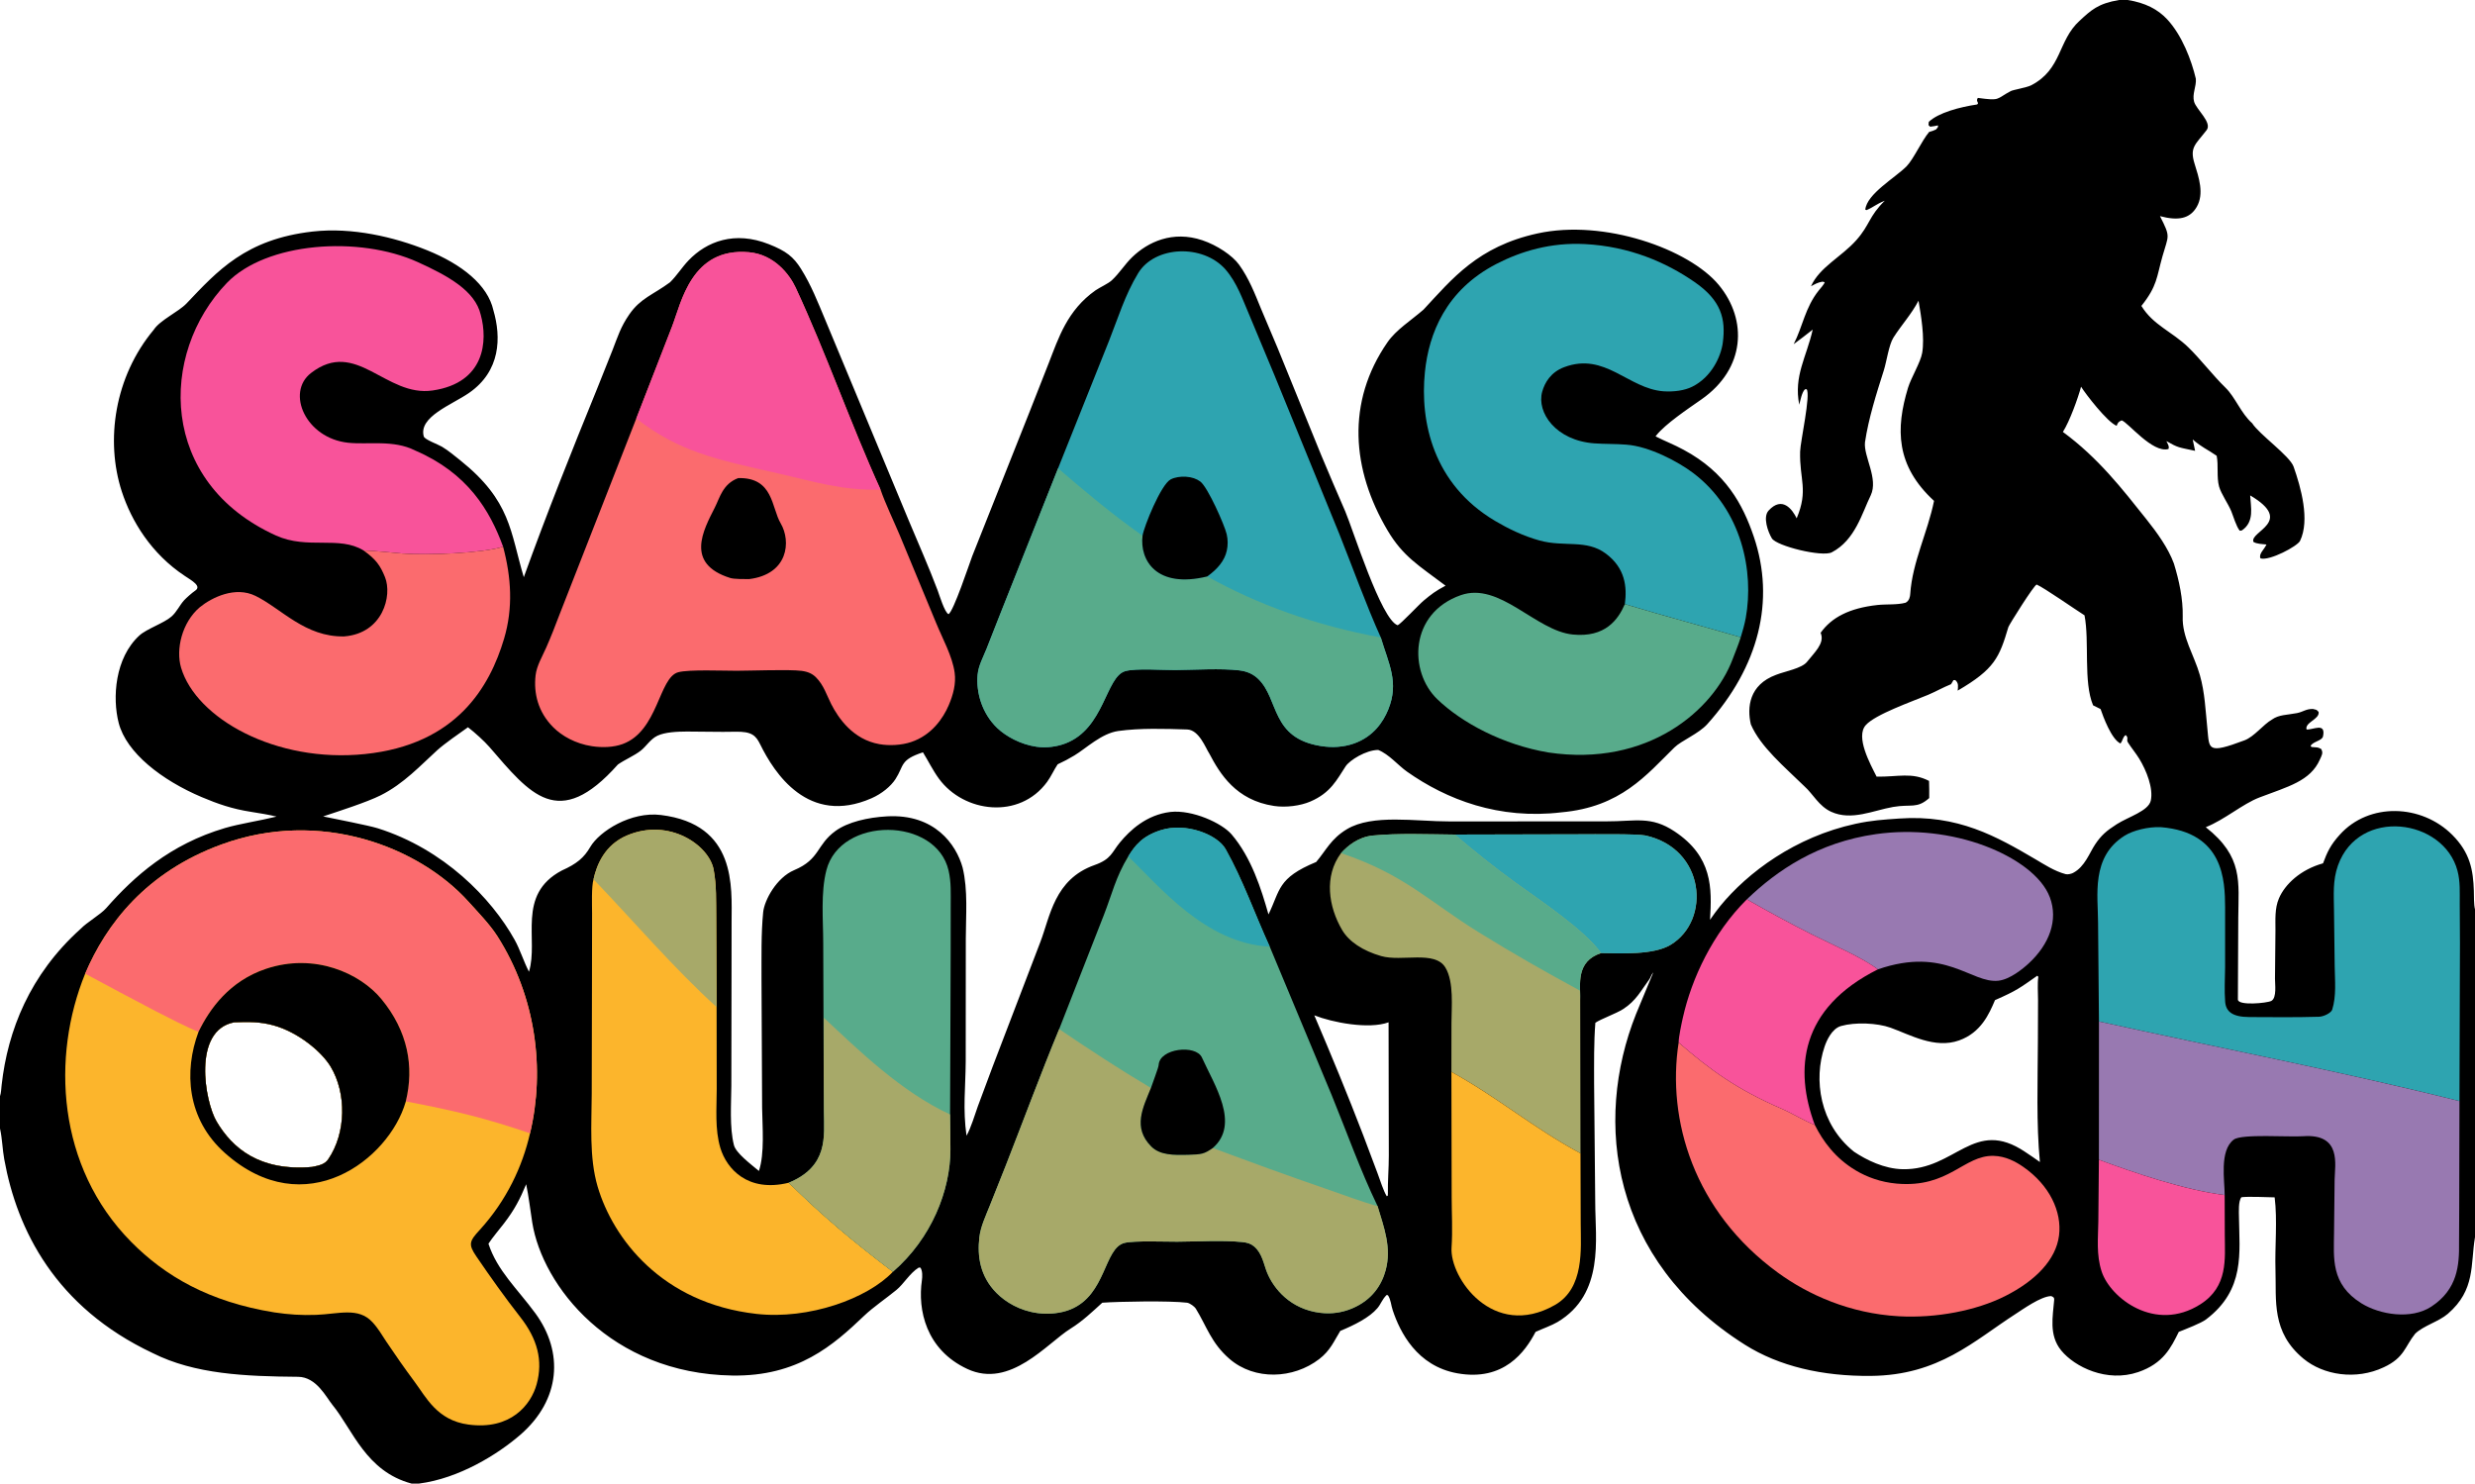 <?xml version="1.0" encoding="utf-8" ?><svg xmlns="http://www.w3.org/2000/svg" xmlns:xlink="http://www.w3.org/1999/xlink" width="5290" height="3171" viewBox="0 0 5290 3171"><path d="M4529.31 0L4547.82 0C4585.39 6.01 4612.25 20.002 4632.04 41.272C4664 75.639 4684.11 129.067 4693.35 168.387C4694.71 184.941 4684.93 201.19 4689.68 217.609C4694.51 234.282 4728.49 261.738 4716.51 277.928C4692.8 308.784 4679.5 314.387 4690.69 350.214C4699.67 378.984 4711.54 414.011 4695.26 442.145C4680.44 467.745 4655.56 472.251 4616.69 461.988C4639.96 507.808 4635.02 501.754 4622.05 547.646C4609.3 592.748 4611.11 610.993 4576.96 653.889C4602.35 695.224 4641.75 708.056 4677.41 742.514C4702.56 766.817 4730.32 803.059 4756.88 828.84C4777.63 848.978 4789.83 883.574 4813.77 904.631C4828.89 928.627 4894.13 974.288 4902.28 997.474C4918.1 1042.44 4937.45 1111.67 4916.08 1156.04C4910.58 1167.46 4851.01 1199.21 4831.53 1193.54C4827.08 1183.8 4839.54 1174.62 4844.31 1163.78C4834.07 1162.73 4823.52 1162.57 4816.52 1158.32C4807.09 1135.83 4905.65 1115.62 4809.46 1058.88C4810.62 1083.32 4819.28 1115.35 4791.6 1133.78L4787.19 1134.4C4779.46 1124.69 4773.68 1103.97 4769.15 1092.89C4762.6 1076.83 4747.37 1055.63 4743 1039.91C4737.45 1019.92 4741.98 994.589 4737.88 974.214C4716.36 959.303 4706.96 956.895 4686.61 939.295L4691.76 963.597C4655.6 955.788 4656.69 957.644 4630.34 942.788C4633.06 948.42 4637.18 954.304 4634.81 959.739C4600.48 969.205 4548.13 902.23 4534.78 898.501C4526.89 901.719 4526.53 904.37 4524.06 910.11C4503.95 902.266 4457.55 841.914 4448.02 826.539C4441.48 851.051 4423.71 900.244 4409.18 923.185C4485.14 979.094 4535.43 1044.34 4587.11 1109.11C4611.18 1139.29 4634.48 1171.85 4646.44 1204.5C4657.67 1241.02 4665.99 1280.16 4665.29 1317.25C4663.51 1361.96 4689.63 1399.77 4701.98 1443.13C4712.67 1480.64 4713.94 1518.26 4718.06 1558.25C4722.45 1600.84 4716.84 1612.7 4797.31 1582.4C4818.27 1574.51 4837.4 1548.59 4855.98 1537.99C4870.93 1527.25 4888.02 1528.37 4909.29 1524.2C4923.11 1521.49 4928.48 1515.07 4943.56 1515.33C4953.7 1518.01 4949.79 1516 4955.73 1521.58C4958.39 1537.47 4925.77 1543.8 4929.96 1559.16C4943.45 1560.5 4971.77 1542.97 4965.14 1573.93C4963.11 1583.43 4943.53 1584.85 4938.63 1594.27L4940.6 1596.63C4953.45 1597.83 4952.91 1596.53 4961.16 1600.81C4966.27 1609.46 4962.18 1614.86 4958.5 1623.29C4938.23 1669.66 4889.94 1681.34 4829.58 1704.36C4792.91 1718.35 4755.24 1751.88 4714.55 1768.06C4795.14 1831.46 4784.52 1884.96 4784.03 1961.11L4783.47 2078.01C4783.44 2097.31 4783.21 2117.08 4783.22 2136.27C4783.22 2150.11 4845.63 2144.11 4854.61 2139.36C4866.98 2132.83 4862.26 2102.15 4862.5 2091.81L4863.5 1988.41C4863.59 1966.14 4861.64 1941.87 4870.9 1920.25C4883.85 1890.02 4916.91 1858.73 4965.19 1845.24C4974.21 1821.05 4981.2 1805.94 5000.94 1784.1C5063.53 1714.54 5175.6 1718.61 5241.41 1784.41C5279.61 1822.61 5286.1 1859.76 5287.53 1903.8C5287.89 1914.79 5287.33 1933.46 5290 1943.6L5290 2644.33C5280.03 2702.98 5291.53 2756.64 5232.04 2808.05C5212.6 2824.85 5180.22 2833.3 5162.23 2850.51C5139.66 2878.45 5139.54 2901.69 5094.94 2922.42C5035.53 2950.48 4965.83 2939.17 4923.43 2904.08C4854.58 2847.08 4865.57 2780.02 4863.54 2714.25C4862.01 2664.56 4867.95 2608.24 4861.79 2559.21C4846.76 2558.87 4803.83 2557.04 4790.76 2558.94C4783.96 2567.19 4785.36 2590.44 4785.5 2601.21C4786.41 2676.94 4799.23 2756.35 4715.3 2820.01C4704.17 2828.45 4672.74 2840.29 4656.87 2846.75C4640.46 2879.94 4624.12 2914.32 4570.02 2932.73C4503.03 2955.53 4434.41 2921.71 4405.56 2886.46C4378.69 2853.65 4387.78 2813.22 4390.58 2778.06C4390.98 2773.47 4388.84 2772.17 4384.16 2770.21C4362.15 2770.61 4323.06 2798.87 4307.74 2808.68C4218.75 2866.02 4144.38 2939.52 3998.66 2940.85C3895.18 2941.79 3802.65 2920.38 3729.48 2874.18C3444.48 2694.24 3404.59 2398.64 3496.87 2167.26C3500.89 2157.19 3533.77 2078.04 3533.81 2078.24C3528.37 2084.52 3528.66 2088.63 3524.46 2094.25C3507.92 2116.38 3497.25 2138.93 3469.11 2156.89C3453.76 2166.69 3421.94 2177.83 3409.89 2186.05C3406.54 2227.26 3407.2 2274.39 3407.2 2315.82L3409.62 2571.26C3409.66 2648.11 3429.92 2765.59 3329 2825.71C3317.08 2832.81 3296.27 2840.28 3282.08 2846.79C3260.04 2889.08 3214.48 2953.1 3114.85 2935.27C3028.2 2919.75 2992.12 2846.63 2976.85 2800.73C2973.01 2789.84 2973.08 2778.12 2966.49 2768.38L2963.52 2768.02C2953.53 2778.31 2951.82 2786.81 2944.06 2796.03C2927.12 2816.13 2894.85 2832.13 2864.74 2844.63C2851.31 2866.28 2843.71 2886.4 2819.6 2904.94C2764.23 2947.5 2681.77 2950.83 2628.15 2904.67C2588.76 2870.76 2579 2834.47 2555.69 2796.76C2553.4 2793.12 2544.16 2785.72 2537.42 2784.42C2499.98 2779.84 2390.8 2781.84 2356.01 2784.4C2334.96 2803.48 2314.26 2823.54 2288.28 2839.73C2237.61 2871.29 2159.45 2968.73 2067.62 2926.05C1978.76 2884.75 1961.29 2799.12 1970.41 2736.72C1971.47 2729.41 1972.13 2715.56 1967.08 2709.35L1963.63 2709.31C1944.51 2721.15 1931.62 2744.45 1915.82 2757.24C1894.13 2775.09 1866.51 2793.68 1847.05 2812.25C1781.06 2875.19 1705.44 2942.36 1564.82 2940.04C1304.84 2935.74 1159.27 2748.2 1137.65 2613.09C1133.14 2584.9 1130.21 2557.57 1124.62 2531.2C1111.31 2562.88 1100.18 2585 1077.12 2615.02C1066.76 2628.5 1052.68 2644.92 1044 2658.29C1062.86 2716.12 1105.89 2754.66 1144.32 2807.1C1204.88 2889.75 1198.84 2991.61 1111.91 3066.91C1064.14 3108.28 981.337 3160.01 895.465 3171L879.718 3171C781.972 3144.78 754.164 3056.25 710.531 3002.73C696.953 2986.07 676.301 2943.09 637.137 2942.76C524.366 2941.82 416.572 2937.43 326.158 2891.97C118.513 2793.91 36.5 2629.29 9.069 2477.77C5.236 2456.6 4.824 2434.53 0.341 2413.72L0 2412.21L0 2343C2.413 2335.83 2.715 2326.13 3.558 2318.62C16.548 2202.79 63.595 2083.16 172.087 1985.51C185.577 1971.34 214.993 1954.7 227.041 1940.98C286.347 1873.43 363.22 1804.57 480.945 1769.81C512.035 1760.63 556.048 1754.12 591.109 1745.37C578.14 1741.92 551.113 1737.48 536.127 1735.16C496.149 1728.95 465.027 1718.1 431.203 1703.77C345.8 1667.6 270.138 1609.01 253.696 1545.24C239.856 1491.57 245.565 1406.15 297.986 1358.22C313.316 1344.2 350.239 1331.99 366.412 1317.88C377.808 1307.95 383.907 1293.59 393.37 1283.16C398.086 1277.96 410.827 1266.74 417.196 1262.47C431.497 1252.89 410.394 1241.18 395.079 1231.06C323.202 1183.53 280.848 1113.64 260.305 1050.49C224.77 941.255 244.928 804.927 328.598 704.822C341.966 684.262 381.782 666.346 398.61 648.658C464.544 579.356 524.835 511.117 668.28 494.881C752.686 485.327 842.736 506.578 912.675 534.791C987.392 564.931 1042.51 609.141 1054.59 663.265C1071.4 720.86 1070.26 793.232 1002.12 840.103C965.337 865.403 894.194 890.843 905.75 932.816C907.629 939.639 936.3 949.767 944.654 954.801C959.026 963.459 971.291 974.056 983.649 983.8C1092.45 1070.95 1090.2 1135.8 1119.56 1233.66C1168.25 1098.55 1221.75 964.499 1276.49 830.207L1309.34 747.864C1320.4 719.558 1326.45 698.802 1345.12 671.89C1369.31 637.036 1395.31 630.498 1432.09 603.38C1447.12 588.583 1457.31 571.611 1471.71 556.558C1510.26 516.26 1569.93 492.724 1643.73 522.057C1680.43 536.643 1695.83 548.846 1711.94 574.48C1733.92 609.461 1748.14 646.245 1763.43 682.581L1830.4 843.379L1942.01 1111.72C1963.03 1162.03 1985.19 1211.66 2004.23 1262.27C2007.27 1270.36 2019.12 1309.53 2027.31 1312.62C2037.82 1307.65 2072.26 1203.75 2077.93 1188.87L2200.5 880.433L2241.75 775.485C2262.42 722.704 2281.04 663.11 2341.61 620.525C2351.18 614.035 2368.69 606.209 2376.31 599.14C2392.96 583.706 2404.13 564.797 2420.26 549.303C2453.5 517.368 2506.2 492.146 2569.92 513.543C2601.26 524.067 2634.06 545.992 2648.25 565.604C2669.76 595.322 2682.29 628.263 2695.07 659.426L2730.77 743.941L2823.76 972.429C2838.35 1007.94 2860.29 1058.26 2875.29 1092.96C2891.2 1129.76 2952 1325.02 2987.37 1336.39C2993.58 1334.11 3033.38 1291.6 3042.68 1283.92C3059.4 1270.1 3067.43 1263.64 3089.69 1251.83C3032.06 1208.4 2998.73 1189.41 2965.76 1133.75C2889.21 1004.54 2876.83 859.669 2965.62 731.465C2984.17 704.685 3015.69 685.135 3042.56 661.791C3104.02 595.81 3158.67 526.915 3285.98 498.987C3428.77 467.666 3610.29 532.493 3673.7 609.086C3735.8 684.105 3730.36 788.096 3636.91 853.452C3606.85 874.473 3559.48 906.186 3540.01 930.747L3538.54 932.652C3558.1 942.734 3577.26 949.781 3598.34 961.286C3688.73 1009.66 3725.16 1078.33 3748.52 1147.08C3794.9 1283.63 3759.3 1425.02 3649.28 1547.61C3630.65 1568.37 3593.82 1582.91 3578.77 1597.69C3518.92 1656.43 3464.39 1724.83 3337.47 1736.25C3203.7 1752.27 3091.98 1709.02 3007.13 1649.19C2988.35 1635.94 2968.68 1612 2945.77 1602.94C2919.6 1603.06 2884.76 1624.83 2876.1 1637.95C2857.36 1666.38 2844.4 1694.6 2800.38 1713.34C2779.42 1722.27 2748.67 1726.47 2723.12 1722.63C2641.41 1710.35 2607.34 1653.56 2584.78 1610.71C2576.96 1599.07 2563.03 1560.12 2537.5 1559.19C2490.4 1557.61 2436.4 1555.98 2390.21 1562.42C2354.27 1567.44 2321.48 1599.54 2296.42 1614.67C2284.04 1622.15 2274.45 1627.17 2260.63 1633.62C2252.81 1645.21 2246.65 1659.46 2238.18 1671.07C2178.95 1752.19 2060.33 1737.13 2007.01 1664.58C1993.77 1646.57 1984.16 1626.48 1972.68 1608.01C1922.81 1624.26 1932.82 1636.19 1913.93 1665.31C1904.06 1680.53 1884.91 1696.48 1862.87 1706.15C1727.24 1765.71 1654.52 1651.29 1625.06 1591.49C1615.67 1572.46 1607.52 1563.07 1571.09 1563.99C1537.24 1564.82 1501.59 1563.48 1468.1 1563.58C1447.11 1563.65 1421.3 1564.85 1405.1 1572.56C1390.26 1579.62 1381.17 1595.4 1369.59 1604.41C1355.12 1615.67 1336.03 1623.37 1320.69 1634.04C1193.16 1777.32 1132.89 1696.87 1045.99 1596.51C1035.85 1584.79 1015.02 1565.67 1000.22 1554.44C982.15 1567.12 949.532 1589.91 934.689 1603.36C899.558 1635.19 863.032 1675.26 813.314 1700.03C783.838 1714.72 725.849 1733.29 690.694 1745.01C714.865 1750.08 788.823 1764.5 807.228 1770.29C948.61 1814.77 1050.55 1920 1099.94 2008.69C1111.65 2029.72 1119.14 2054.76 1130.58 2076.97C1151.87 2008.56 1103.21 1912.47 1200.72 1860.66C1233.03 1846.23 1248.25 1833.23 1261.65 1810.24C1281.1 1776.87 1348.43 1734 1412.68 1741.96C1575.05 1762.09 1563.77 1895.98 1563.68 1970.41L1563.56 2074.39L1563.14 2320.41C1562.92 2359.3 1559.02 2409.36 1568.68 2447.54C1572.98 2464.57 1604.57 2488.13 1622.08 2502.82C1634.58 2465.97 1629.49 2407.62 1628.92 2368.14L1627.62 2092.41C1627.85 2045.14 1626.55 1996.86 1631.16 1949.78C1633.82 1923.85 1659.92 1875.65 1697.46 1859.82C1753.28 1836.29 1744.38 1806.09 1785.87 1775.99C1811.99 1757.04 1854.81 1747.05 1896.29 1744.82C1997.72 1739.36 2043.77 1804.87 2057.45 1854.32C2069.23 1902.64 2064.34 1957.07 2064.28 2006.39L2064.1 2268.71C2063.69 2325.78 2057.73 2369.72 2065.79 2427.44C2075.18 2411.04 2083.6 2382.57 2090.03 2364.54L2121.84 2279.23L2223.78 2012.96C2244.44 1959.2 2253.51 1879.38 2339.33 1849.02C2375.56 1836.21 2376.14 1821.88 2393.71 1800.65C2415.26 1774.6 2450.34 1741.55 2501.81 1735.41C2548.73 1730.37 2611.7 1759.25 2632.38 1783.43C2674.65 1832.86 2695.83 1900.19 2711.2 1954.42C2736.74 1902.69 2729.64 1876.87 2813.13 1842.43C2834.13 1817.88 2844.52 1792.9 2878.77 1772.35C2933.66 1739.42 3026.12 1755.85 3098.31 1755.71L3433.17 1755.56C3496.04 1755.77 3528.41 1743.3 3579.25 1777.1C3660.41 1831.04 3659.14 1897.71 3654.97 1965.97C3661.52 1956.63 3669.1 1945.84 3676.56 1936.74C3735.5 1864.81 3836.8 1788.79 3965.87 1760.83C4000.39 1753.35 4024.9 1751.93 4059.45 1749.49C4184.84 1740.65 4267.39 1787.81 4350.84 1836.75C4368.51 1847.11 4391.13 1862.07 4415 1868.37C4419.83 1869.64 4427.45 1867.57 4430.94 1865.76C4456.16 1852.7 4465.98 1822.83 4478.22 1804.62C4491.01 1785.59 4502.06 1775.79 4524.41 1761.57C4549.37 1745.68 4592.22 1733.48 4597.07 1711.06C4602.78 1684.6 4587.67 1646.77 4572.43 1621.79C4565.38 1610.24 4555.54 1598.45 4548.22 1586.96C4543.97 1580.3 4550.64 1577.48 4543.32 1571.09C4536.93 1575.57 4537.66 1582.16 4532.22 1589.15C4512.86 1580.02 4494.99 1531.19 4489.71 1515.52L4473.72 1507.58C4452.62 1457.59 4466.29 1371.15 4455.39 1315.19C4435.81 1302.87 4368.9 1256.14 4353.15 1249.44C4347.58 1250.15 4294.07 1335.48 4292.62 1340.35C4273.24 1405.5 4263.27 1430.04 4184.3 1476.17C4184.86 1468.07 4187.08 1460.24 4179.09 1453.58L4175.26 1453.77L4170.13 1462.38C4152.77 1469.33 4137.54 1478.23 4121.02 1485.14C4085.71 1499.93 4008.3 1526.91 3987.84 1549.87C3965.5 1574.95 3997.12 1632.58 4011.07 1660.01C4057.18 1660.7 4086.28 1650.07 4123.08 1669.13C4123.75 1680.81 4123.35 1693.95 4123.44 1705.75C4097.06 1729.26 4085.3 1718.07 4046.31 1724.76C4004.43 1731.95 3957.44 1755.01 3913.95 1735.12C3887.49 1723.02 3875.22 1697.12 3856.82 1680.76C3814.03 1638.83 3762.84 1596.45 3742.21 1548.27C3733.83 1512.14 3738.33 1463.84 3795.88 1442.47C3815.71 1434.62 3851.33 1428.67 3862.38 1414.51C3877.17 1395.56 3899.71 1375.86 3892.15 1354.68L3891.36 1352.57C3914.38 1319.97 3952.54 1299.72 4012.73 1293.13C4032.02 1291.02 4054.46 1293.2 4072.9 1288.27C4081.09 1283.98 4082.5 1275.48 4082.92 1269.19C4087.42 1201.5 4120.25 1137.38 4133.76 1070.57C4051.73 995.148 4051.59 916.259 4078.15 828.854C4084.63 807.521 4105.11 774.099 4108.44 754.196C4113.92 721.509 4106.24 675.524 4100.58 642.719C4085.22 672.041 4064.28 694.311 4046.92 721.646C4037.21 736.935 4032.35 772.934 4026.46 791.46C4010.39 842.053 3993.83 894.039 3986.16 945.349C3982.92 975.797 4015.31 1022.96 3998.43 1058.79C3980.08 1095.94 3965.39 1154.47 3915.21 1180.53C3894.74 1191.16 3797.13 1167.16 3787.12 1150.64C3778.83 1136.95 3767.38 1105.21 3780.14 1091.3C3809.34 1059.47 3830.95 1088.79 3840.16 1107.8C3865.66 1047.15 3845.96 1025.24 3847.53 965.165C3848.1 943.387 3870.56 843.341 3861.42 831.843L3857.71 832.221C3851.15 838.695 3847.89 856.707 3845.67 865.043C3833.45 803.329 3861.43 762.813 3874.43 704.508C3860.91 715.179 3847.9 725.213 3833.77 735.589C3853.07 698.039 3858.07 657.511 3887.37 620.802C3891.32 615.847 3898.75 607.97 3900.08 603.183L3895.37 601.991C3884.53 603.86 3879.37 607.385 3870.8 611.833C3889.1 570.783 3935.8 549.265 3967.8 513.134C3997.11 480.041 3993.92 462.976 4028.46 429.04C4008.65 437.016 4005.4 442.33 3989.57 449.062L3986.8 448.095C3990.1 414.336 4050.76 380 4074.97 355.491C4089.78 340.495 4107.28 301.097 4123.28 282.018C4130.67 279.924 4131.43 279.663 4137.97 276.735C4141.76 272.061 4142.56 272.636 4142.25 268.021C4135.38 269.459 4132.68 269.911 4125.55 270.806C4120.35 266.829 4122.27 267.035 4122.56 260.42C4143.5 240.586 4189.15 228.776 4225.77 223.298C4231.5 219.554 4221.95 217.115 4227.36 209.252C4276.56 215.868 4265.2 211.919 4297.65 194.715C4303.09 191.828 4331.98 187.239 4341.6 182.223C4407.78 147.689 4397.93 87.262 4444.74 44.494C4469.12 22.061 4483.82 7.574 4529.31 0ZM500.389 2185.12C410.605 2202.32 437.926 2354.88 462.934 2397.09C496.868 2454.37 554.954 2503.8 666.841 2494.22C683.422 2491.03 694.358 2488.3 701.602 2477.72C740.008 2421.6 740.77 2336.59 706.861 2280.07C687.437 2247.69 637.115 2206.09 584.596 2191.6C555.825 2183.66 530.63 2183.92 500.389 2185.12ZM4264.05 2137.65C4251.64 2166.97 4234.18 2207.12 4187.28 2223.8C4135.35 2242.28 4082.54 2211.59 4040.81 2196.6C4011.96 2186.33 3965.16 2184.39 3935 2192.98C3915.08 2198.65 3903.99 2224.82 3899.86 2236.91C3875.84 2307.26 3889.13 2402.85 3962.73 2461.68C3988.84 2479.13 4027.22 2498.35 4066.89 2499.05C4180.32 2501.05 4218.41 2387.97 4328.55 2462.1C4338.76 2468.96 4349.8 2476.25 4360.05 2483.73C4352.11 2401.56 4355.39 2310.57 4355.71 2227.93L4356.05 2137.16C4356.08 2122.24 4354.49 2102.28 4356.67 2087.9L4354.49 2085.49C4317.29 2111.57 4310.58 2117.28 4264.05 2137.65ZM2966.44 2552.05C2965.91 2524.66 2968.45 2497.47 2968.4 2469.99L2967.9 2185.09C2925.38 2200.53 2847.73 2185.45 2809.14 2170.16C2845.73 2255.51 2880.66 2340.37 2913.66 2426.26L2944.7 2508.76C2949.48 2521.69 2957.04 2545.73 2964.02 2556.81L2966.12 2555.7L2966.44 2552.05Z"/><path fill="#FCB52C" d="M182.021 2081.11C227.278 1974.87 312.224 1863.99 473.154 1805.06C685.471 1727.3 896.442 1810.97 1001.21 1927.08C1022.67 1950.87 1046.53 1975.36 1062.96 2000.85C1145.51 2130.35 1165.39 2286.02 1132.88 2422.34C1116.52 2493.43 1083.1 2565.22 1025.77 2628.37C1003.18 2652.72 1000.48 2659.54 1017.94 2685.14C1047.76 2728.84 1078.61 2772.44 1112.14 2815.23C1148.6 2861.78 1161.02 2907.77 1146.98 2958.75C1134.94 3002.5 1091.69 3057.01 1001.28 3044.85C933.669 3035.76 910.521 2985.83 885.823 2952.99C864.372 2924.14 845.047 2896.4 825.533 2867.32C815.45 2852.3 808.964 2839.87 795.714 2825.65C765.707 2793.43 723.895 2808.54 675.828 2810.37C644.018 2811.59 616.919 2809.63 586.466 2805.11C446.435 2782.58 352.308 2727.07 280.623 2654.65C121.147 2493.54 109.734 2258.17 182.021 2081.11ZM666.841 2494.22C683.422 2491.03 694.358 2488.3 701.602 2477.72C740.008 2421.6 740.77 2336.59 706.861 2280.07C687.437 2247.69 637.115 2206.09 584.596 2191.6C555.825 2183.66 530.63 2183.92 500.389 2185.12C410.605 2202.32 437.926 2354.88 462.934 2397.09C496.868 2454.37 554.954 2503.8 666.841 2494.22Z"/><path fill="#FB6B6E" d="M182.021 2081.11C227.278 1974.87 312.224 1863.99 473.154 1805.06C685.471 1727.3 896.442 1810.97 1001.21 1927.08C1022.67 1950.87 1046.53 1975.36 1062.96 2000.85C1145.51 2130.35 1165.39 2286.02 1132.88 2422.34C1036.15 2389.32 971.996 2374.1 867.338 2354.11C885.551 2279.6 871.712 2203.95 815.266 2135.49C769.569 2080.07 672.422 2036.17 568.959 2070.61C490.64 2096.67 448.254 2156.11 424.274 2205.51C401.194 2196.39 355.524 2173.04 334.125 2161.95C283.246 2135.59 232.262 2108.01 182.021 2081.11Z"/><path d="M424.274 2205.51C448.254 2156.11 490.64 2096.67 568.959 2070.61C672.422 2036.17 769.569 2080.07 815.266 2135.49C871.712 2203.95 885.551 2279.6 867.338 2354.11L866.891 2355.71C831.372 2477.73 652.237 2617.02 480.835 2464.52C399.012 2391.73 392.944 2289.55 424.274 2205.51ZM666.841 2494.22C683.422 2491.03 694.358 2488.3 701.602 2477.72C740.008 2421.6 740.77 2336.59 706.861 2280.07C687.437 2247.69 637.115 2206.09 584.596 2191.6C555.825 2183.66 530.63 2183.92 500.389 2185.12C410.605 2202.32 437.926 2354.88 462.934 2397.09C496.868 2454.37 554.954 2503.8 666.841 2494.22Z"/><path fill="#FB6B6E" d="M1359.92 894.605L1436.37 698.016C1456.32 646.775 1477.65 528.356 1600.63 539.082C1654.81 543.807 1687.64 586.752 1700.61 614.673C1766.82 757.178 1817.3 903.951 1882.05 1046.45C1891.89 1075.36 1910.69 1114.46 1923.15 1144.03L2000.76 1331.29C2014.79 1365.51 2035.76 1402.93 2040.47 1437.94C2043.61 1461.33 2037.41 1484.79 2027.76 1507.4C2015.93 1535.08 1991.28 1571.44 1947.32 1586.06C1927.29 1592.72 1901.27 1594.42 1879.34 1590.5C1823.25 1580.48 1792.18 1535.31 1776.63 1504.91C1767.06 1486.21 1760.83 1464.52 1744.01 1447.7C1736.69 1440.37 1727.27 1435.65 1713.16 1433.88C1686.15 1430.49 1607.81 1433.62 1574.65 1433.7C1545.6 1433.77 1472.99 1430.64 1449.71 1436.83C1407.95 1447.95 1407.07 1562.52 1330.76 1590.34C1311.19 1597.47 1287.11 1598.25 1265.24 1594.93C1229.97 1589.57 1201.01 1572.95 1182.68 1554.65C1149.74 1521.78 1140.49 1481.59 1144.69 1443.83C1146.99 1423.11 1159.01 1403.39 1167.78 1383.43C1177.93 1360.34 1186.99 1337.05 1195.79 1313.77L1359.92 894.605Z"/><path fill="#F8539A" d="M1359.92 894.605L1436.37 698.016C1456.32 646.775 1477.65 528.356 1600.63 539.082C1654.81 543.807 1687.64 586.752 1700.61 614.673C1766.82 757.178 1817.3 903.951 1882.05 1046.45C1799.83 1049.09 1736.38 1028.44 1662.83 1011.84C1526.79 981.142 1452.39 965.613 1359.92 894.605Z"/><path d="M1577.81 1021.89C1653.27 1019.99 1648.67 1084.83 1668.52 1118.45C1691.37 1157.13 1684.81 1227.42 1601.11 1237.77C1590.48 1237.71 1569.11 1237.98 1560.67 1235.33C1463.68 1204.85 1503.2 1133.39 1527.86 1084.74C1538.67 1063.43 1544.69 1034.39 1577.81 1021.89Z"/><path fill="#2EA4B0" d="M2261.5 1000.95L2370.54 728.108C2389.58 680.064 2404.57 630.096 2432.74 583.791C2468.37 525.193 2570.79 521.072 2619.18 575.733C2644.23 604.611 2655.97 640.155 2669.67 671.874L2724.46 803.111L2862.67 1141.37C2890.99 1212.38 2919.72 1292.4 2951.27 1362.47C2968.07 1418.89 2990.85 1458.36 2967.22 1516.55C2956.42 1543.15 2935.18 1574.67 2893.82 1589.18C2871.87 1596.88 2847.98 1598.43 2823.53 1594.61C2715.75 1577.76 2734.12 1494.59 2689.53 1451.33C2679.84 1441.93 2667.21 1435.02 2648.87 1432.83C2609.87 1428.17 2552.5 1431.83 2511.83 1432.14C2484.68 1432.34 2428.16 1428.05 2405.21 1434.46C2363.09 1446.22 2361.04 1557.27 2277.03 1589.07C2258.6 1596.04 2236.4 1599.11 2215.03 1596C2181.01 1591.04 2149.76 1573.55 2131.48 1556.1C2098.28 1524.39 2086.11 1479.12 2089.53 1442.15C2091.29 1423.01 2100.96 1405.61 2108.41 1387.17L2135.81 1317.47L2261.5 1000.95Z"/><path fill="#58AB8B" d="M2261.5 1000.95C2320.11 1051.26 2375.49 1098.1 2442.04 1145.07C2435.7 1197.25 2471.65 1258.63 2580.41 1232.06C2686.69 1291.64 2811.68 1337.05 2951.27 1362.47C2968.07 1418.89 2990.85 1458.36 2967.22 1516.55C2956.42 1543.15 2935.18 1574.67 2893.82 1589.18C2871.87 1596.88 2847.98 1598.43 2823.53 1594.61C2715.75 1577.76 2734.12 1494.59 2689.53 1451.33C2679.84 1441.93 2667.21 1435.02 2648.87 1432.83C2609.87 1428.17 2552.5 1431.83 2511.83 1432.14C2484.68 1432.34 2428.16 1428.05 2405.21 1434.46C2363.09 1446.22 2361.04 1557.27 2277.03 1589.07C2258.6 1596.04 2236.4 1599.11 2215.03 1596C2181.01 1591.04 2149.76 1573.55 2131.48 1556.1C2098.28 1524.39 2086.11 1479.12 2089.53 1442.15C2091.29 1423.01 2100.96 1405.61 2108.41 1387.17L2135.81 1317.47L2261.5 1000.95Z"/><path d="M2442.04 1145.07C2444.98 1125.74 2481.36 1035.32 2502.32 1024.58C2511.21 1020.03 2523.33 1018.26 2534.81 1018.97C2547.21 1019.74 2557.69 1023.42 2565.46 1029.21C2581.58 1041.23 2617.59 1122.92 2621.9 1141.81C2624.56 1153.49 2624.72 1165.31 2622.12 1177C2617.45 1198.05 2602.98 1215.83 2580.41 1232.06C2471.65 1258.63 2435.7 1197.25 2442.04 1145.07Z"/><path fill="#58AB8B" d="M2411.42 1830.53C2426.13 1806.58 2441.82 1786.86 2481.03 1774.34C2534.56 1757.24 2602.08 1783.59 2619.67 1814.91C2657.18 1881.66 2682.62 1955.27 2713.89 2023.27L2846.45 2341.04C2877.74 2417.64 2907.91 2502.47 2944.35 2577.78C2958.38 2624.5 2974.57 2666.89 2961.7 2714.88C2953.55 2745.23 2933.6 2778.32 2889.85 2796.64C2869.07 2805.33 2846.79 2809.01 2821.75 2805.98C2758.27 2798.28 2722.48 2754.57 2708.38 2720.33C2701.11 2702.66 2698.15 2679.15 2680.6 2664.17C2673.75 2658.32 2666.32 2655.86 2654.7 2654.71C2611.55 2650.44 2560.02 2653.8 2516.02 2654.01C2490.97 2654.13 2424.23 2651.44 2403.53 2656.6C2359.21 2667.63 2364.92 2767.6 2287.86 2798.82C2267.62 2807.02 2241.79 2809.75 2218 2806.6C2179.62 2801.51 2149.66 2783.33 2130.08 2763.73C2094.71 2728.3 2088.58 2685.03 2093.27 2644.66C2095.94 2621.62 2106.75 2599.07 2115.68 2576.68L2149.82 2490.91C2187.85 2393.85 2223.81 2296.44 2263.81 2199.68L2359.09 1956.41C2377.02 1910.52 2384.34 1875.38 2411.42 1830.53Z"/><path fill="#A7A969" d="M2263.81 2199.68C2329.77 2244.02 2389.66 2283.64 2460 2325.44C2442.86 2367.61 2420.38 2409.95 2460.67 2450.47C2479.27 2469.18 2508.35 2469.14 2540.42 2468.19C2568.14 2467.38 2573.53 2466.71 2592.25 2453.72C2671.74 2483.38 2752.34 2512.92 2833.59 2540.79C2859.92 2549.83 2917.79 2571.41 2944.35 2577.78C2958.38 2624.5 2974.57 2666.89 2961.7 2714.88C2953.55 2745.23 2933.6 2778.32 2889.85 2796.64C2869.07 2805.33 2846.79 2809.01 2821.75 2805.98C2758.27 2798.28 2722.48 2754.57 2708.38 2720.33C2701.11 2702.66 2698.15 2679.15 2680.6 2664.17C2673.75 2658.32 2666.32 2655.86 2654.7 2654.71C2611.55 2650.44 2560.02 2653.8 2516.02 2654.01C2490.97 2654.13 2424.23 2651.44 2403.53 2656.6C2359.21 2667.63 2364.92 2767.6 2287.86 2798.82C2267.62 2807.02 2241.79 2809.75 2218 2806.6C2179.62 2801.51 2149.66 2783.33 2130.08 2763.73C2094.71 2728.3 2088.58 2685.03 2093.27 2644.66C2095.94 2621.62 2106.75 2599.07 2115.68 2576.68L2149.82 2490.91C2187.85 2393.85 2223.81 2296.44 2263.81 2199.68Z"/><path fill="#2EA4B0" d="M2411.42 1830.53C2426.13 1806.58 2441.82 1786.86 2481.03 1774.34C2534.56 1757.24 2602.08 1783.59 2619.67 1814.91C2657.18 1881.66 2682.62 1955.27 2713.89 2023.27C2576.72 2016.82 2477.72 1893.83 2411.42 1830.53Z"/><path d="M2460 2325.44C2463.22 2315.15 2476.11 2282.46 2476.47 2276.23C2478.55 2240.56 2556.23 2231.97 2568.99 2260.43C2594.93 2318.31 2651.33 2402.16 2592.25 2453.72C2573.53 2466.71 2568.14 2467.38 2540.42 2468.19C2508.35 2469.14 2479.27 2469.18 2460.67 2450.47C2420.38 2409.95 2442.86 2367.61 2460 2325.44Z"/><path fill="#2EA4B0" d="M3472.92 1291.25C3477.88 1253.9 3473.58 1214.2 3432.38 1183.34C3390.66 1152.09 3343.7 1169.93 3290.54 1155.25C3255.31 1145.53 3222.6 1129.45 3195.28 1113.22C3063.38 1034.87 3034.71 901.879 3045.57 795.147C3053.92 713.085 3090.26 620.025 3198.38 564.118C3251.54 536.633 3315.22 517.912 3387.35 521.679C3483 526.674 3561.08 560.639 3622.25 603.02C3678.8 642.202 3689.03 681.558 3682.27 732.398C3678.24 762.646 3657.9 806.052 3617.14 826.437C3600.65 834.68 3578.19 837.835 3555.41 836.36C3479.53 830.543 3430.77 752.007 3343.31 784.745C3314.7 795.453 3301.73 817.719 3296.29 837.123C3283.83 881.55 3325.35 941.766 3408.01 947.648C3430.25 949.23 3453.67 948.52 3475.91 950.397C3525.98 953.952 3587.8 987.499 3618.62 1010.72C3723.58 1089.8 3749.11 1222.04 3731.36 1320.61C3729.1 1333.16 3724.5 1349.84 3720.62 1362.12C3638.72 1338.3 3554.09 1315.69 3472.92 1291.25Z"/><path fill="#FCB52C" d="M1268.56 1879.46C1275.52 1847.65 1293.05 1805.84 1339.78 1785.85C1430.36 1747.1 1515.79 1806.75 1525.36 1858.84C1531.76 1893.24 1530.36 1925.71 1530.84 1959.44L1531.69 2152.51L1531.92 2327.53C1531.89 2368.49 1527.6 2413.89 1539.77 2453.94C1552.98 2497.41 1597.59 2549.65 1685.99 2527.93C1758.84 2599.63 1821.8 2652.23 1908.49 2718.23C1854.21 2775.63 1728.73 2820.95 1616.69 2808.29C1413.94 2785.38 1310.04 2646.61 1277.42 2536.42C1258.87 2473.75 1264.56 2401.59 1264.74 2337.92L1265.28 2085.57L1265.48 1951.99C1265.51 1934.1 1263.87 1895.54 1268.56 1879.46Z"/><path fill="#A7A969" d="M1268.56 1879.46C1275.52 1847.65 1293.05 1805.84 1339.78 1785.85C1430.36 1747.1 1515.79 1806.75 1525.36 1858.84C1531.76 1893.24 1530.36 1925.71 1530.84 1959.44L1531.69 2152.51C1441.01 2070.6 1351.03 1965.14 1268.56 1879.46Z"/><path fill="#F8539A" d="M777.056 1176.54C724.53 1144.36 657.735 1175.31 589.787 1144.57C339.315 1031.25 338.892 756.343 485.027 604.614C568.462 517.984 766.803 502.669 893.699 560.53C958.571 590.109 1015.63 621.667 1027.55 672.924C1042.66 727.859 1037.25 817.996 924.847 834.587C824.178 849.446 761.536 722.342 664.687 797.324C610.716 839.109 653.389 936.624 744.108 946.315C786.753 950.871 841.06 939.412 887.079 962.788C999.861 1011.16 1047.16 1091.37 1075.31 1168.41C1031.81 1182.79 910.022 1187.04 860.525 1183.09C837.484 1181.26 797.777 1176.93 777.056 1176.54Z"/><path fill="#A7A969" d="M3109.22 1783.78L3377.73 1783.14C3405.34 1783.13 3499.82 1782.02 3516.83 1785.74C3644.83 1813.74 3657.72 1967.16 3570.52 2019.55C3534.1 2041.43 3465.33 2037.72 3422.08 2037.12C3367.36 2055.05 3378.17 2104.64 3377.5 2136.96L3378.11 2465.19C3274.84 2409.22 3204.55 2347.8 3102.19 2290.95L3102.34 2186.94C3102.31 2153.3 3108.13 2098.64 3089.16 2067.73C3066.5 2030.82 2995.96 2056.07 2952.15 2043.52C2912.95 2032.28 2883.23 2012.61 2868.67 1987.83C2839.35 1937.92 2829.57 1872.59 2866.27 1823.43C2880.59 1807.62 2903.45 1788.89 2934.26 1785.85C2988.02 1780.56 3054.76 1783.35 3109.22 1783.78Z"/><path fill="#2EA4B0" d="M3109.22 1783.78L3377.73 1783.14C3405.34 1783.13 3499.82 1782.02 3516.83 1785.74C3644.83 1813.74 3657.72 1967.16 3570.52 2019.55C3534.1 2041.43 3465.33 2037.72 3422.08 2037.12C3386.01 1987.13 3295.51 1927.27 3239.05 1886.43C3192.8 1852.96 3151.11 1819.28 3109.22 1783.78Z"/><path fill="#58AB8B" d="M2866.27 1823.43C2880.59 1807.62 2903.45 1788.89 2934.26 1785.85C2988.02 1780.56 3054.76 1783.35 3109.22 1783.78C3151.11 1819.28 3192.8 1852.96 3239.05 1886.43C3295.51 1927.27 3386.01 1987.13 3422.08 2037.12C3367.36 2055.05 3378.17 2104.64 3377.5 2136.96C3376.83 2131.52 3377.09 2123.02 3376.95 2117.32C3298.09 2074.59 3235.71 2039 3161.28 1993.08C3054 1926.91 3003.52 1869.83 2866.27 1823.43Z"/><path fill="#2EA4B0" d="M4486.26 2183.31L4484.35 1972.27C4484.28 1914.14 4468.78 1831.7 4540.85 1786.35C4559.04 1774.9 4591.4 1766.82 4618.38 1767.95C4753.51 1778.87 4755.52 1882.57 4755.89 1939.22L4755.87 2067.98C4755.59 2092.08 4754.08 2117.07 4756 2141.16C4757.65 2161.78 4771.01 2173.66 4807.55 2173.84C4856.61 2174.07 4907.47 2174.68 4956.49 2173.19C4967.45 2172.83 4982.71 2164.58 4984.76 2158.1C4994.01 2128.88 4990.52 2095.54 4990.13 2065.81L4988.64 1945.98C4988.36 1912.88 4985.56 1882.04 4997.13 1849.73C5041.88 1724.81 5223.23 1749.62 5252.59 1861.26C5258.76 1884.73 5257.21 1907.26 5257.37 1930.97L5257.84 2016.82L5256.81 2353.51C5004.93 2290.2 4742.34 2239.68 4486.26 2183.31Z"/><path fill="#9879B1" d="M4486.26 2183.31C4742.34 2239.68 5004.93 2290.2 5256.81 2353.51L5256.26 2582.79C5256.19 2607.25 5255.82 2631.95 5255.9 2656.24C5256.53 2703.8 5253.16 2755.72 5196.58 2792.79C5153.57 2820.96 5086.73 2810.24 5047.16 2785.66C4980.92 2744.52 4988.38 2687.86 4988.71 2635.76L4989.97 2521.12C4990.43 2489.7 5005.58 2422.64 4922.64 2428.54C4892.08 2430.72 4791.48 2423.01 4774.46 2435.73C4743.06 2459.21 4755.19 2524.46 4754.93 2554.35C4668.25 2543.23 4561.5 2506.7 4486.15 2478.83L4486.26 2183.31Z"/><path fill="#FB6B6E" d="M3587.91 2228.27C3655.11 2286.56 3711.51 2327.96 3807.79 2369.65C3831.02 2379.7 3855.28 2395.2 3878.96 2404.46C3896.54 2439.43 3922.48 2475.29 3966.23 2501.48C3990.22 2515.84 4020.05 2526.86 4054.04 2529.84C4165.82 2539.63 4196.95 2469.06 4260.96 2470.52C4286.79 2471.1 4308.59 2483.01 4324.61 2494.17C4380.82 2533.29 4407.35 2589.82 4400.91 2640.83C4394.42 2692.29 4351.11 2737.34 4285.61 2770.31C4224.17 2801.23 4138.17 2817.88 4058.18 2813.35C3953.85 2807.44 3864.94 2767.46 3800.18 2720.3C3620.44 2589.41 3562.24 2393.28 3587.91 2228.27Z"/><path fill="#58AB8B" d="M1760.57 2298.36L1759.54 2016.1C1759.53 1966.53 1753.84 1908.16 1766.35 1859.85C1796.28 1744.31 2001.27 1745.47 2027.57 1861.07C2033.3 1886.21 2032.02 1909.9 2032.05 1935.21L2031.98 2031.72L2030.68 2382.06C2031.04 2407.02 2031.48 2432.12 2031.44 2457.08C2031.28 2544.23 1991.36 2646.39 1908.49 2718.23C1821.8 2652.23 1758.84 2599.63 1685.99 2527.93C1770.43 2492.71 1761.6 2430.25 1761.05 2375.52L1760.57 2298.36Z"/><path fill="#A7A969" d="M1760.81 2175.19C1833.14 2242.91 1925.3 2333.24 2030.68 2382.06C2031.04 2407.02 2031.48 2432.12 2031.44 2457.08C2031.28 2544.23 1991.36 2646.39 1908.49 2718.23C1821.8 2652.23 1758.84 2599.63 1685.99 2527.93C1770.43 2492.71 1761.6 2430.25 1761.05 2375.52L1760.57 2298.36L1760.81 2175.19Z"/><path fill="#FB6B6E" d="M777.056 1176.54C797.777 1176.93 837.484 1181.26 860.525 1183.09C910.022 1187.04 1031.81 1182.79 1075.31 1168.41C1092.71 1233.73 1097.02 1299.17 1077.38 1365.18C1046.9 1467.58 976.08 1591.58 779.902 1611.72C589.034 1631.31 419.115 1535.41 386.997 1427.04C375.516 1388.3 388.517 1330.4 427.391 1297.57C453.164 1276.87 502.787 1252.39 546.117 1273.65C601.473 1300.82 652.168 1361.91 735.534 1360.26C818.402 1353.82 838.868 1272.97 822.831 1233.46C812.566 1208.17 803.424 1195.56 777.056 1176.54Z"/><path fill="#58AB8B" d="M3720.62 1362.12C3715.57 1378.19 3709.21 1393.23 3703.11 1409.36C3661.9 1518.25 3521.98 1639.92 3309.63 1608.36C3212.51 1592.05 3124.27 1544.86 3071.82 1494.28C3010.93 1435.55 3012.12 1310.79 3122.14 1272.13C3205.57 1242.81 3282.05 1348.23 3361.56 1356.21C3431.08 1363.18 3458.56 1324.32 3472.92 1291.25C3554.09 1315.69 3638.72 1338.3 3720.62 1362.12Z"/><path fill="#9879B1" d="M3733.66 1922.25C3798.24 1860.23 3885.7 1800.44 4009.38 1782.88C4089.58 1771.49 4172.13 1781.72 4241.62 1807.69C4307.52 1832.31 4364.3 1872.14 4381.45 1918.26C4399.34 1966.37 4380.71 2017.78 4336.31 2058.99C4323.35 2071.02 4295.74 2093.43 4271.35 2096.17C4213.51 2102.68 4157.87 2021.96 4013.72 2071.92C3976.89 2044.52 3919.11 2020.71 3873.54 1997.68C3824.3 1972.79 3780.37 1948.84 3733.66 1922.25Z"/><path fill="#FCB52C" d="M3102.19 2290.95C3204.55 2347.8 3274.84 2409.22 3378.11 2465.19L3378.58 2616.22C3378.71 2668.75 3386.98 2753.27 3323.16 2789.44C3191.15 2864.25 3098.35 2730.95 3102.52 2666.83C3104.99 2628.91 3102.78 2592.88 3102.78 2558.92L3102.19 2290.95Z"/><path fill="#F8539A" d="M3587.91 2228.27C3587.82 2216.57 3594.25 2186.92 3596.94 2174.94C3615.66 2091.42 3660.59 1994.94 3733.66 1922.25C3780.37 1948.84 3824.3 1972.79 3873.54 1997.68C3919.11 2020.71 3976.89 2044.52 4013.72 2071.92C3846.93 2155.33 3834.6 2285.46 3878.96 2404.46C3855.28 2395.2 3831.02 2379.7 3807.79 2369.65C3711.51 2327.96 3655.11 2286.56 3587.91 2228.27Z"/><path fill="#F8539A" d="M4486.15 2478.83C4561.5 2506.7 4668.25 2543.23 4754.93 2554.35L4755.23 2640.72C4755.35 2690.07 4762.85 2749.86 4702.87 2787.87C4606.41 2849 4510.46 2774.24 4491.99 2717.7C4480.18 2681.53 4484.52 2646.16 4484.91 2610.33L4486.15 2478.83Z"/></svg>